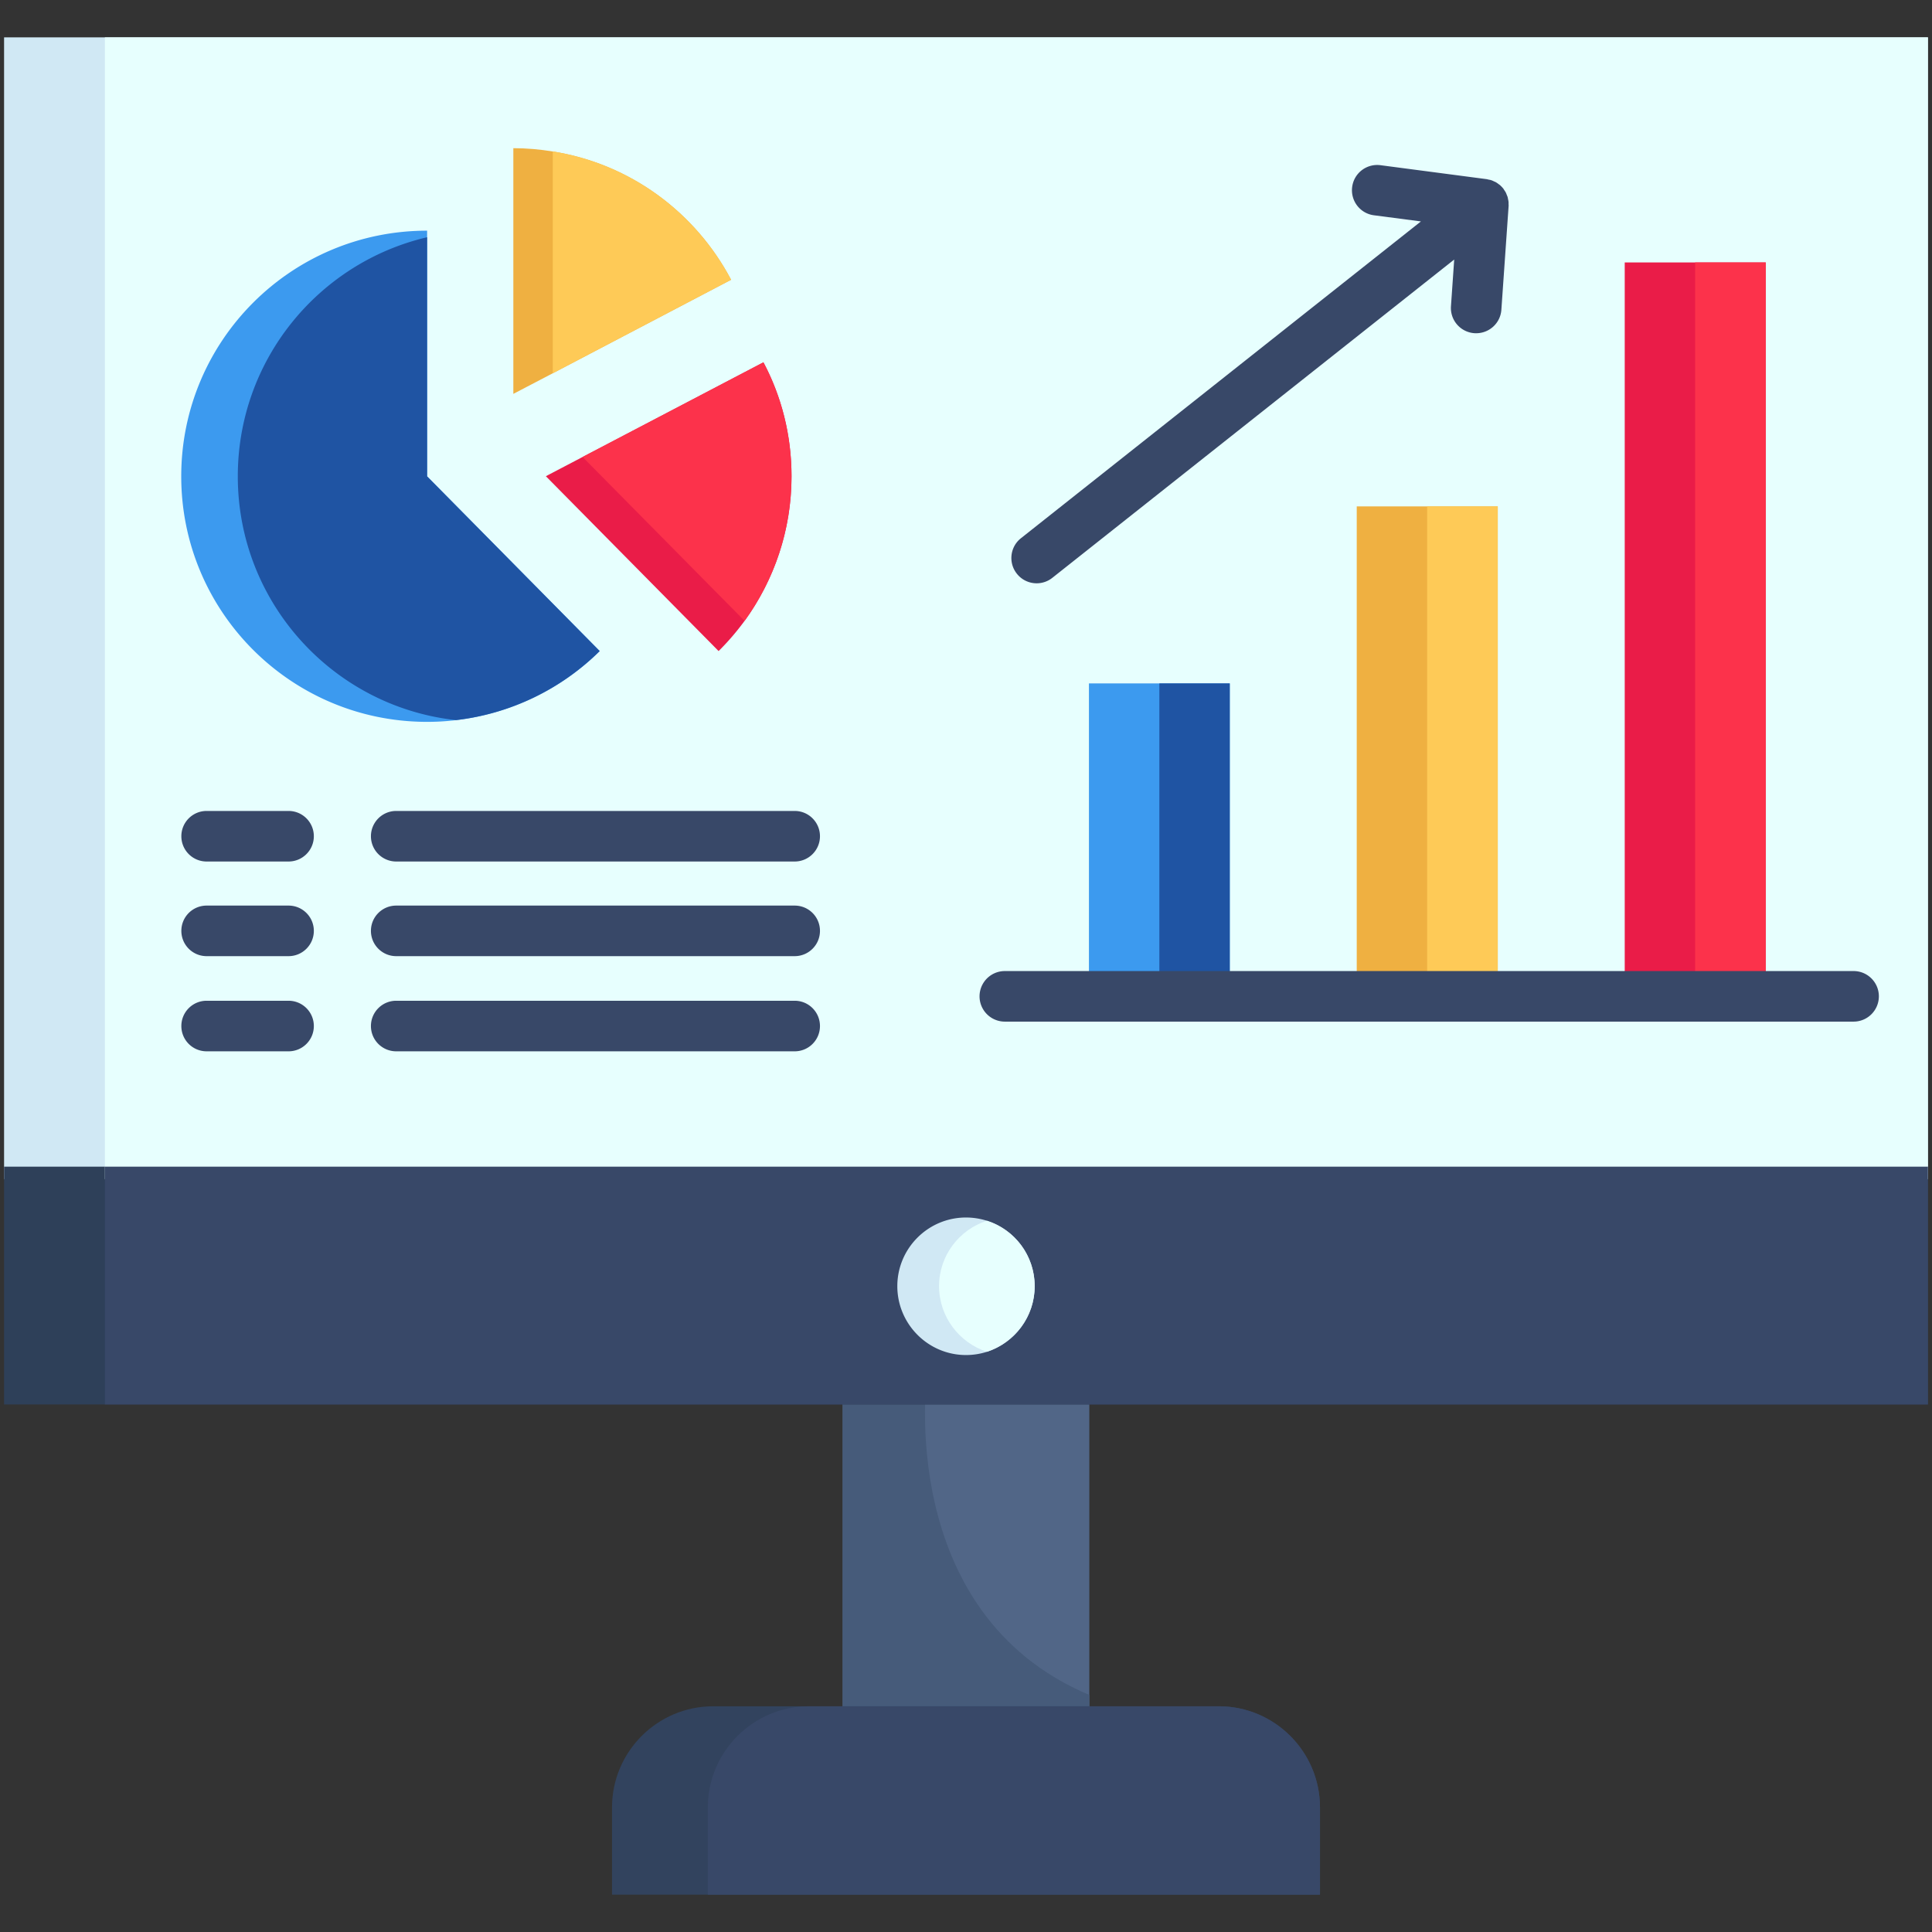 <svg xmlns="http://www.w3.org/2000/svg" version="1.1" xmlns:xlink="http://www.w3.org/1999/xlink" width="512" height="512" x="0" y="0" viewBox="0 0 512 512" style="enable-background:new 0 0 512 512" xml:space="preserve" class=""><rect x="0" y="0" width="512" height="512" fill="#333333" stroke="none"/><g transform="matrix(1,0,0,1,0,0)"><path fill="#516687" d="M223.32 360.16h65.36v99.11h-65.36z" opacity="1" data-original="#516687" class=""></path><path fill="#465b7a" d="M288.68 449.18v10.09h-65.36v-99.11h5.2l17.18 3.93s-8.82 63.27 42.98 85.09z" opacity="1" data-original="#465b7a" class=""></path><path fill="#d0e8f4" d="M1.08 9.9h509.84v302.59H1.08z" opacity="1" data-original="#d0e8f4" class=""></path><path fill="#2e4059" d="M1.08 309.18h509.84v63.02H1.08z" opacity="1" data-original="#2e4059" class=""></path><path fill="#e7fffe" d="M510.92 309.18V9.9H27.8v302.59h483.12z" opacity="1" data-original="#eaf6ff" class=""></path><path fill="#384868" d="M510.92 309.18H27.8v63.01h483.12v-59.7z" opacity="1" data-original="#384868" class=""></path><g fill="#384868"><path d="M217.3 221.61c0 3.7-3 6.7-6.7 6.7H105a6.7 6.7 0 0 1 0-13.4h105.6c3.7 0 6.7 3 6.7 6.7zM217.3 246.69c0 3.7-3 6.7-6.7 6.7H105c-3.7 0-6.7-3-6.7-6.7 0-3.71 3-6.7 6.7-6.7h105.6c3.7 0 6.7 2.99 6.7 6.7zM217.3 271.91c0 3.71-3 6.7-6.7 6.7H105c-3.7 0-6.7-2.99-6.7-6.7 0-3.7 3-6.7 6.7-6.7h105.6c3.7 0 6.7 3 6.7 6.7zM83.17 221.61c0 3.7-3 6.7-6.7 6.7H54.76c-3.71 0-6.7-3-6.7-6.7s2.99-6.7 6.7-6.7h21.71c3.7 0 6.7 3 6.7 6.7zM83.17 246.69c0 3.7-3 6.7-6.7 6.7H54.76c-3.71 0-6.7-3-6.7-6.7 0-3.71 2.99-6.7 6.7-6.7h21.71c3.7 0 6.7 2.99 6.7 6.7zM83.17 271.91c0 3.71-3 6.7-6.7 6.7H54.76c-3.71 0-6.7-2.99-6.7-6.7 0-3.7 2.99-6.7 6.7-6.7h21.71c3.7 0 6.7 3 6.7 6.7z" fill="#384868" opacity="1" data-original="#384868" class=""></path></g><path fill="#384868" d="m399.8 54.57-1.92 27.51c-.24 3.54-3.19 6.23-6.67 6.23-.16 0-.32 0-.47-.01a6.688 6.688 0 0 1-6.22-7.14l.86-12.38-106.5 84.35a6.661 6.661 0 0 1-4.15 1.45c-1.98 0-3.94-.87-5.26-2.55-2.29-2.89-1.81-7.11 1.1-9.4l105.99-83.95-12.46-1.63c-3.67-.48-6.24-3.84-5.76-7.51s3.83-6.24 7.51-5.76l28.14 3.7c.17.03.33.08.5.12.24.04.48.08.71.16.23.07.43.17.64.27.17.08.36.15.54.24.28.16.54.35.79.54.08.07.17.12.27.19.32.28.63.59.9.92l.04.04c.07.09.12.21.19.31.17.24.33.48.48.75.08.16.15.33.21.51.09.21.19.44.27.67.05.2.08.39.12.59.05.21.09.44.12.67.03.21.01.43.01.64.01.14.04.31.02.47z" opacity="1" data-original="#384868" class=""></path><path fill="#d0e8f4" d="M274.2 340.84c0 8.11-5.3 14.99-12.64 17.39-1.73.56-3.62.87-5.56.87-10.04 0-18.2-8.21-18.2-18.25s8.16-18.2 18.2-18.2c1.94 0 3.82.31 5.56.87a18.163 18.163 0 0 1 12.64 17.32z" opacity="1" data-original="#d0e8f4" class=""></path><path fill="#e7fffe" d="M274.2 340.84c0 8.11-5.3 14.99-12.64 17.39-7.34-2.35-12.7-9.28-12.7-17.39s5.35-14.99 12.7-17.33c7.34 2.34 12.64 9.22 12.64 17.33z" opacity="1" data-original="#eaf6ff" class=""></path><path fill="#3c9aef" d="M288.58 181.11h37.32v82.95h-37.32z" opacity="1" data-original="#3c9aef" class=""></path><path fill="#efb041" d="M359.55 134.2h37.37v129.86h-37.37z" opacity="1" data-original="#efb041" class=""></path><path fill="#ea1c48" d="M430.57 69.55h37.37v194.5h-37.37z" opacity="1" data-original="#ea1c48" class=""></path><path fill="#1f54a3" d="M307.24 181.11h18.66v82.95h-18.66z" opacity="1" data-original="#54a0ff" class=""></path><path fill="#feca57" d="M378.21 134.2h18.71v129.86h-18.71z" opacity="1" data-original="#feca57" class=""></path><path fill="#fc324b" d="M449.23 69.55h18.71v194.5h-18.71z" opacity="1" data-original="#fc324b" class=""></path><path fill="#384868" d="M491.22 270.74H266.29a6.7 6.7 0 0 1 0-13.4h224.93c3.7 0 6.7 3 6.7 6.7-.01 3.7-3 6.7-6.7 6.7z" opacity="1" data-original="#384868" class=""></path><path fill="#ea1c48" d="M209.76 126.2c0 14.33-4.64 27.58-12.44 38.34a67.32 67.32 0 0 1-6.88 8l-45.78-46.34 9.74-5.1 47.92-25.08c4.79 9.02 7.44 19.32 7.44 30.18z" opacity="1" data-original="#ea1c48" class=""></path><path fill="#fc324b" d="M209.76 126.2c0 14.33-4.64 27.58-12.44 38.34l-42.93-43.44 47.92-25.08c4.8 9.02 7.45 19.32 7.45 30.18z" opacity="1" data-original="#fc324b" class=""></path><path fill="#efb041" d="m193.75 74.14-47.26 24.78-10.45 5.46V39.27c3.57 0 7.04.31 10.45.87 20.59 3.26 37.88 16.21 47.26 34z" opacity="1" data-original="#efb041" class=""></path><path fill="#feca57" d="m193.75 74.14-47.26 24.78V40.13c20.59 3.27 37.88 16.22 47.26 34.01z" opacity="1" data-original="#feca57" class=""></path><path fill="#3c9aef" d="M158.93 172.54a64.846 64.846 0 0 1-38.09 18.3c-2.5.31-5.05.46-7.65.46-35.99 0-65.16-29.11-65.16-65.06 0-35.99 29.16-65.11 65.16-65.11v65.11z" opacity="1" data-original="#3c9aef" class=""></path><path fill="#1f54a3" d="M158.93 172.54a64.846 64.846 0 0 1-38.09 18.3c-32.53-3.57-57.82-31.15-57.82-64.6 0-30.85 21.41-56.64 50.17-63.37v63.37z" opacity="1" data-original="#54a0ff" class=""></path><path fill="#32435e" d="M349.81 479v23.1H162.19V479c0-14.79 12.03-26.82 26.82-26.82H323c14.78.01 26.81 12.04 26.81 26.82z" opacity="1" data-original="#32435e" class=""></path><path fill="#384868" d="M349.81 479v23.1H187.58V479c0-14.79 12.03-26.82 26.82-26.82H323c14.78.01 26.81 12.04 26.81 26.82z" opacity="1" data-original="#384868" class=""></path></g></svg>
